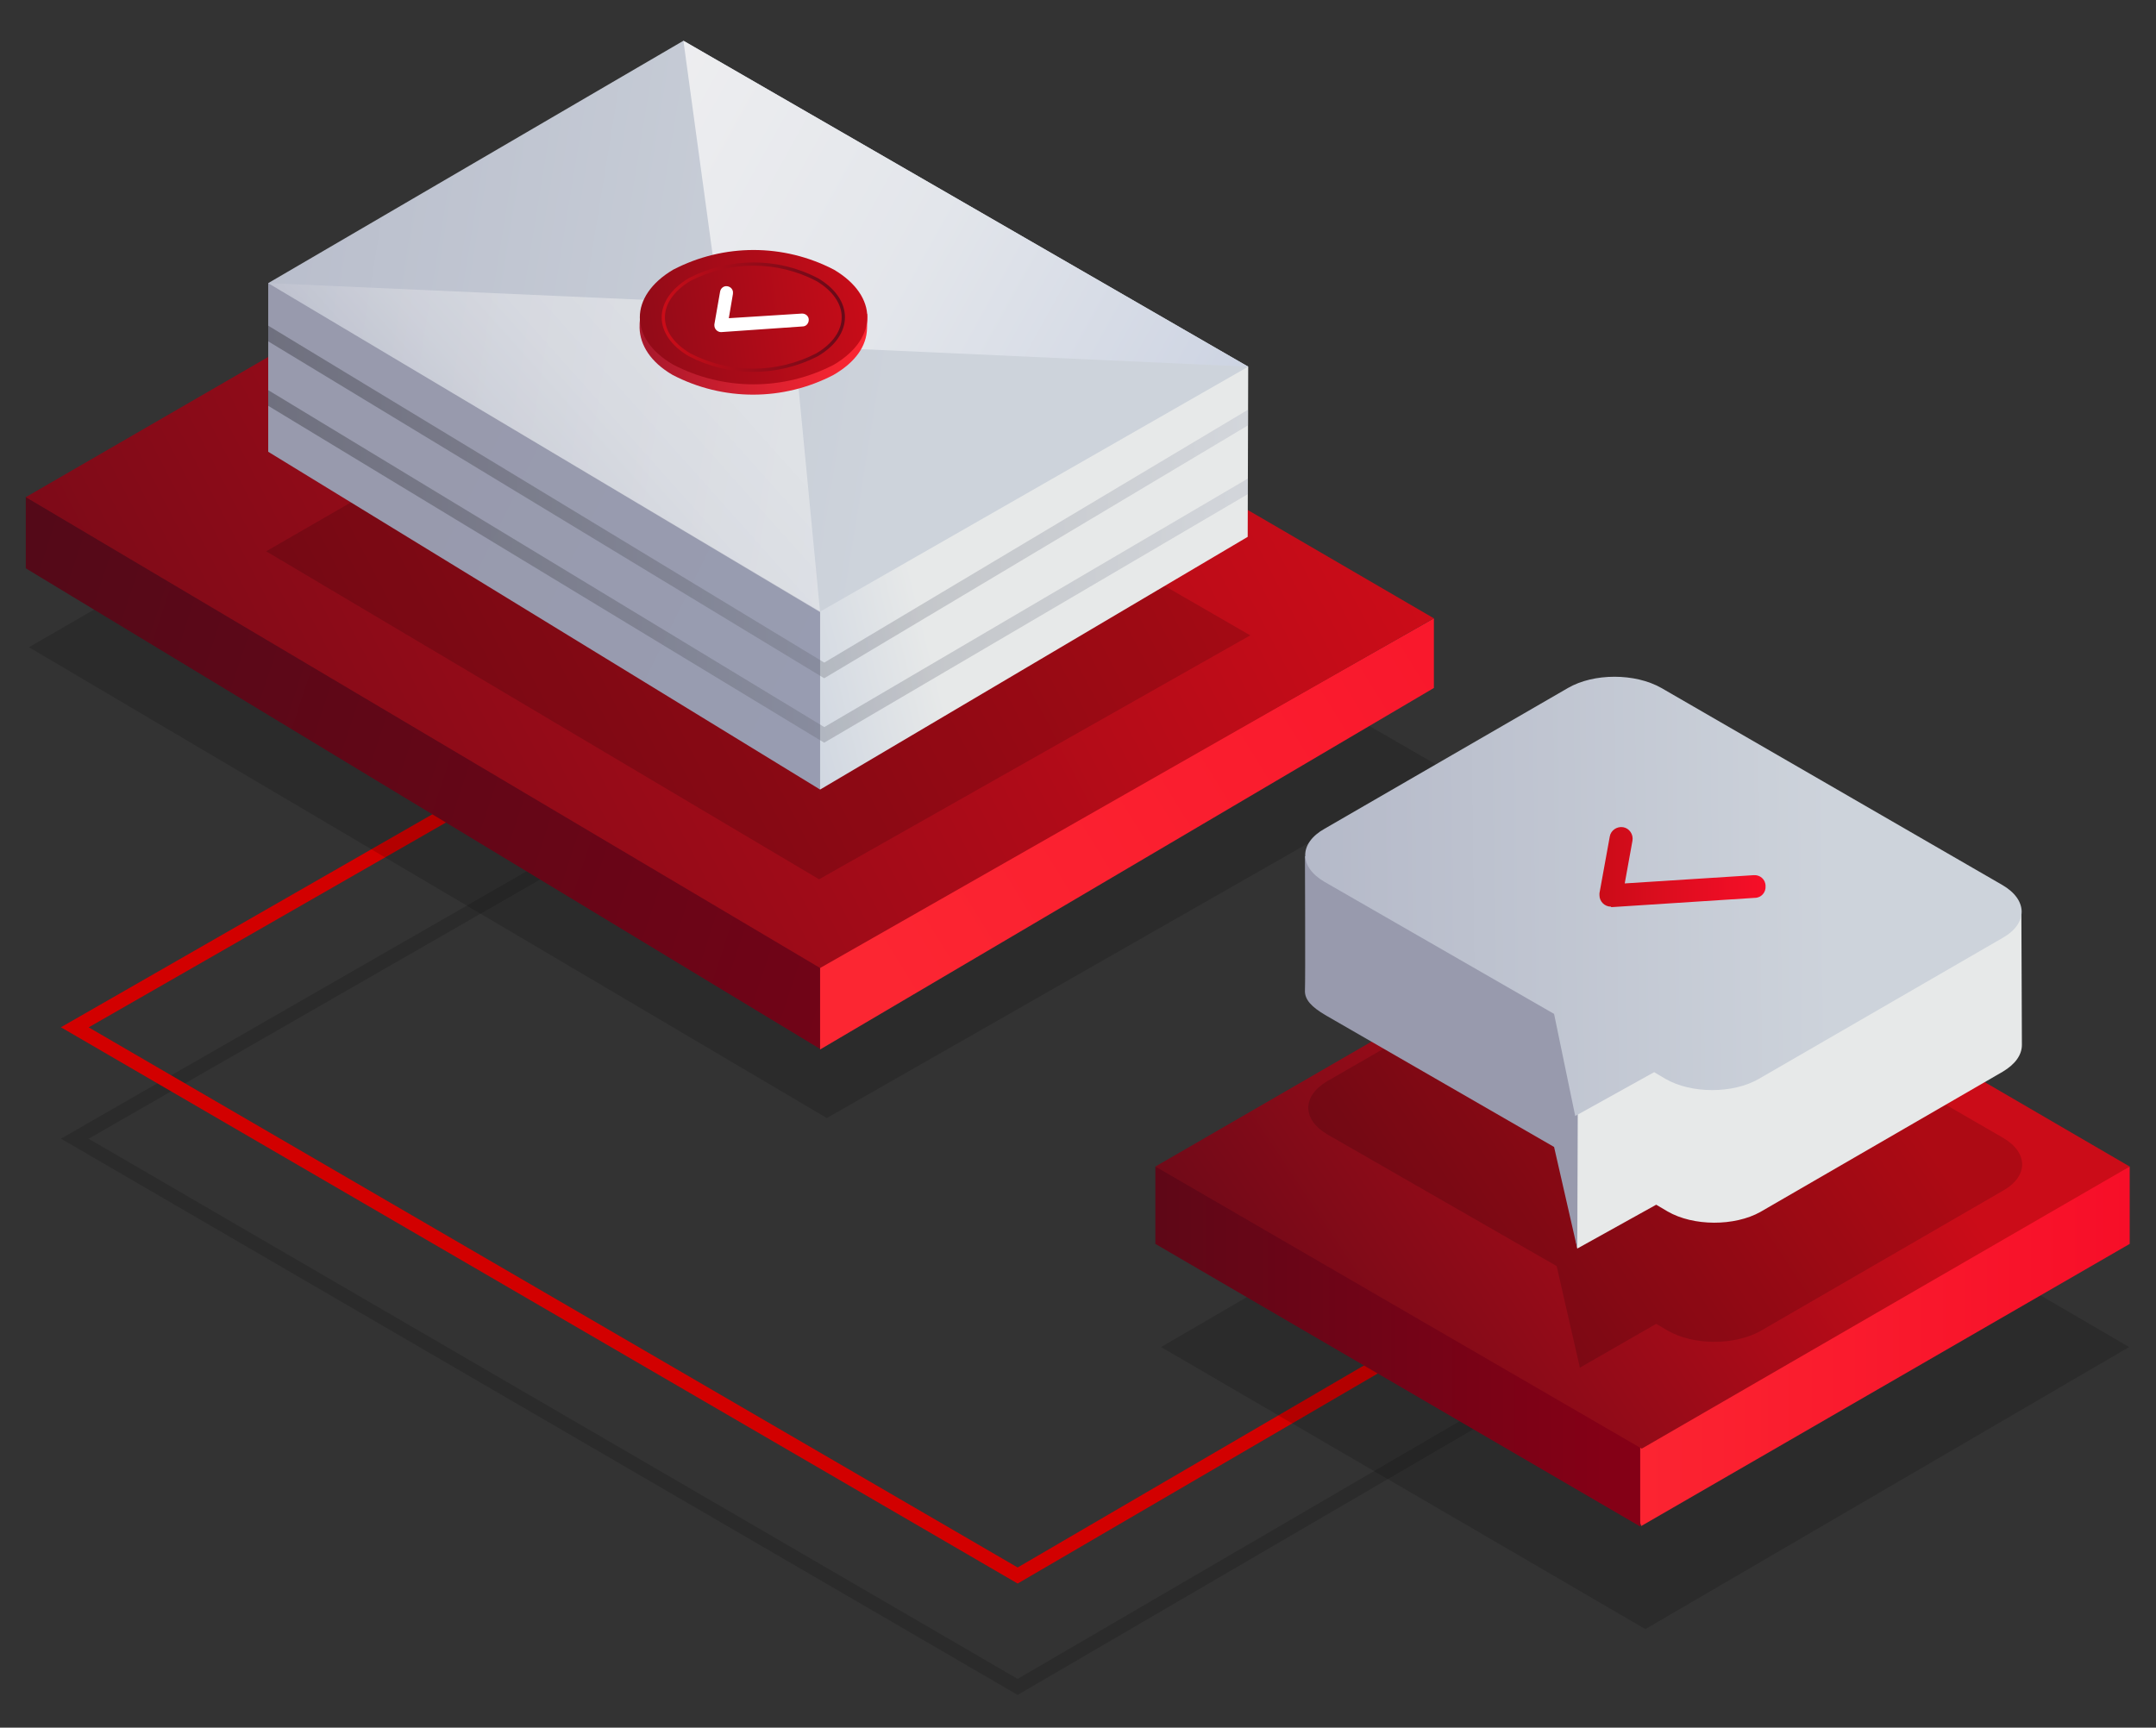 <?xml version="1.0" encoding="utf-8"?>
<!-- Generator: Adobe Illustrator 24.2.1, SVG Export Plug-In . SVG Version: 6.00 Build 0)  -->
<svg version="1.1" id="Warstwa_1" xmlns="http://www.w3.org/2000/svg" xmlns:xlink="http://www.w3.org/1999/xlink" x="0px" y="0px"
	 viewBox="0 0 418 335" style="enable-background:new 0 0 418 335;" xml:space="preserve">
<rect x="0" y="0" width="418" height="335" fill="#333333" stroke="none"/>
<style type="text/css">
	.st0{opacity:0.15;fill:none;stroke:#000000;stroke-width:2.693;enable-background:new    ;}
	.st1{fill:none;stroke:#D20000;stroke-width:2.693;}
	.st2{opacity:0.15;fill-rule:evenodd;clip-rule:evenodd;fill:url(#Prostokąt_1_1_);enable-background:new    ;}
	.st3{fill-rule:evenodd;clip-rule:evenodd;fill:url(#Prostokąt_1-2_1_);}
	.st4{fill-rule:evenodd;clip-rule:evenodd;fill:url(#Prostokąt_1-3_1_);}
	.st5{fill-rule:evenodd;clip-rule:evenodd;fill:url(#Prostokąt_1-4_1_);}
	.st6{opacity:0.15;fill-rule:evenodd;clip-rule:evenodd;fill:url(#Prostokąt_1-5_1_);enable-background:new    ;}
	.st7{fill-rule:evenodd;clip-rule:evenodd;fill:url(#Prostokąt_1-6_1_);}
	.st8{fill-rule:evenodd;clip-rule:evenodd;fill:url(#Prostokąt_1-7_1_);}
	.st9{fill-rule:evenodd;clip-rule:evenodd;fill:url(#Prostokąt_1-8_1_);}
	.st10{opacity:0.5;fill-rule:evenodd;clip-rule:evenodd;fill:url(#Prostokąt_1_kopia_1_);enable-background:new    ;}
	.st11{fill-rule:evenodd;clip-rule:evenodd;fill:url(#Prostokąt_1_kopia_2_1_);}
	.st12{clip-path:url(#SVGID_2_);}
	.st13{opacity:0.3;fill:none;stroke:url(#SVGID_3_);stroke-width:2.601;stroke-miterlimit:10;enable-background:new    ;}
	.st14{opacity:0.3;fill:none;stroke:url(#SVGID_4_);stroke-width:2.601;stroke-miterlimit:10;enable-background:new    ;}
	.st15{opacity:0.15;fill:url(#SVGID_5_);enable-background:new    ;}
	.st16{fill:url(#SVGID_6_);}
	.st17{fill:url(#SVGID_7_);}
	.st18{fill:url(#SVGID_8_);}
	.st19{opacity:0.15;fill-rule:evenodd;clip-rule:evenodd;fill:url(#Kształt_9_1_);enable-background:new    ;}
	.st20{fill-rule:evenodd;clip-rule:evenodd;fill:url(#Kształt_9-2_1_);}
	.st21{fill-rule:evenodd;clip-rule:evenodd;fill:url(#Kształt_9-3_1_);}
	.st22{fill-rule:evenodd;clip-rule:evenodd;fill:url(#Kształt_9-4_1_);}
	.st23{fill:url(#SVGID_9_);}
	.st24{fill-rule:evenodd;clip-rule:evenodd;fill:url(#Elipsa_820_1_);}
	.st25{fill-rule:evenodd;clip-rule:evenodd;fill:url(#Elipsa_820-2_1_);}
	.st26{fill:#FFFFFF;}
	.st27{fill:none;stroke:url(#Elipsa_820-3_1_);stroke-width:0.628;stroke-miterlimit:10;}
</style>
<path id="Kształt_6" class="st0" d="M130.3,154.3L14.5,220.8l182.8,106.3l162.4-94.7"/>
<path id="Kształt_6-2" class="st1" d="M130.3,132.8L14.5,199.2l182.8,106.3l121.7-71"/>
<linearGradient id="Prostokąt_1_1_" gradientUnits="userSpaceOnUse" x1="3213.422" y1="-174.379" x2="3471.453" y2="-26.026" gradientTransform="matrix(1 0 0 1 -3183.09 248)">
	<stop  offset="0" style="stop-color:#000000"/>
	<stop  offset="1" style="stop-color:#000000"/>
</linearGradient>
<path id="Prostokąt_1" class="st2" d="M122.4,58.1l157,90.7l-119.1,68L5.6,125.5L122.4,58.1z"/>
<linearGradient id="Prostokąt_1-2_1_" gradientUnits="userSpaceOnUse" x1="3459.965" y1="-33.997" x2="3166.176" y2="-130.694" gradientTransform="matrix(1 0 0 1 -3183.09 248)">
	<stop  offset="0" style="stop-color:#840016"/>
	<stop  offset="1" style="stop-color:#510A18"/>
</linearGradient>
<path id="Prostokąt_1-2" class="st3" d="M160,187.5l-1,15.9L5,110.2V96.3L160,187.5z"/>
<linearGradient id="Prostokąt_1-3_1_" gradientUnits="userSpaceOnUse" x1="3354.096" y1="-58.374" x2="3534.773" y2="-169.757" gradientTransform="matrix(1 0 0 1 -3183.09 248)">
	<stop  offset="0" style="stop-color:#FC2632"/>
	<stop  offset="1" style="stop-color:#F70E28"/>
</linearGradient>
<path id="Prostokąt_1-3" class="st4" d="M278,119.9v13.5l-119,70.1v-16.2L278,119.9z"/>
<linearGradient id="Prostokąt_1-4_1_" gradientUnits="userSpaceOnUse" x1="3425.66" y1="-192.875" x2="3162.326" y2="-55.909" gradientTransform="matrix(1 0 0 1 -3183.09 248)">
	<stop  offset="0" style="stop-color:#CB0C18"/>
	<stop  offset="1" style="stop-color:#670A18"/>
</linearGradient>
<path id="Prostokąt_1-4" class="st5" d="M121.7,28.9l156.3,91l-119,67.8L5,96.4L121.7,28.9z"/>
<linearGradient id="Prostokąt_1-5_1_" gradientUnits="userSpaceOnUse" x1="3251.82" y1="-177.083" x2="3431.679" y2="-73.669" gradientTransform="matrix(1 0 0 1 -3183.09 248)">
	<stop  offset="0" style="stop-color:#000000"/>
	<stop  offset="1" style="stop-color:#000000"/>
</linearGradient>
<path id="Prostokąt_1-5" class="st6" d="M132.9,60l109.5,63.2l-83.6,47.3L51.6,106.9L132.9,60z"/>
<linearGradient id="Prostokąt_1-6_1_" gradientUnits="userSpaceOnUse" x1="3265.331" y1="-159.929" x2="3472.695" y2="-58.277" gradientTransform="matrix(1 0 0 1 -3183.09 248)">
	<stop  offset="0" style="stop-color:#989AAD"/>
	<stop  offset="1" style="stop-color:#98A0B7"/>
</linearGradient>
<path id="Prostokąt_1-6" class="st7" d="M162.3,118.3l-3.3,34.8L52,87.6V54.9L68.6,54l80.9,44.8L162.3,118.3z"/>
<linearGradient id="Prostokąt_1-7_1_" gradientUnits="userSpaceOnUse" x1="3375.8" y1="-137.92" x2="3267.347" y2="-110.887" gradientTransform="matrix(1 0 0 1 -3183.09 248)">
	<stop  offset="0.14" style="stop-color:#E7E9E9"/>
	<stop  offset="1" style="stop-color:#98AACD"/>
</linearGradient>
<path id="Prostokąt_1-7" class="st8" d="M242,71.1l-0.1,33l-82.9,49v-34.8l11-21.1l61-31.4L242,71.1z"/>
<linearGradient id="Prostokąt_1-8_1_" gradientUnits="userSpaceOnUse" x1="3357.551" y1="-180.085" x2="3153.692" y2="-213.244" gradientTransform="matrix(1 0 0 1 -3183.09 248)">
	<stop  offset="0" style="stop-color:#CDD3DB"/>
	<stop  offset="1" style="stop-color:#ACB0C2"/>
</linearGradient>
<path id="Prostokąt_1-8" class="st9" d="M132.5,7.9L242,71.1l-83,47.5L52,54.9L132.5,7.9z"/>
<linearGradient id="Prostokąt_1_kopia_1_" gradientUnits="userSpaceOnUse" x1="3348.264" y1="-214.45" x2="3264.715" y2="-139.861" gradientTransform="matrix(1 0 0 1 -3183.09 248)">
	<stop  offset="0.1" style="stop-color:#F5F5F5"/>
	<stop  offset="0.42" style="stop-color:#F3F3F3"/>
	<stop  offset="0.59" style="stop-color:#EBEBEE"/>
	<stop  offset="0.73" style="stop-color:#DDDEE4"/>
	<stop  offset="0.85" style="stop-color:#CACCD7"/>
	<stop  offset="0.96" style="stop-color:#B1B4C5"/>
	<stop  offset="0.98" style="stop-color:#ACB0C2"/>
</linearGradient>
<path id="Prostokąt_1_kopia" class="st10" d="M52,54.9l107,63.8l-5.7-59.3L52,54.9z"/>
<linearGradient id="Prostokąt_1_kopia_2_1_" gradientUnits="userSpaceOnUse" x1="3241.911" y1="-253.942" x2="3501.126" y2="-110.004" gradientTransform="matrix(1 0 0 1 -3183.09 248)">
	<stop  offset="0" style="stop-color:#F1F1F1"/>
	<stop  offset="0.23" style="stop-color:#EEEEF0"/>
	<stop  offset="0.44" style="stop-color:#E3E6EB"/>
	<stop  offset="0.63" style="stop-color:#D1D7E4"/>
	<stop  offset="0.82" style="stop-color:#B8C3DA"/>
	<stop  offset="1" style="stop-color:#98AACD"/>
</linearGradient>
<path id="Prostokąt_1_kopia_2" class="st11" d="M132.5,7.9L242,71.1l-101.5-4.6L132.5,7.9z"/>
<g>
	<g>
		<defs>
			<polygon id="SVGID_1_" points="52,55 161.4,118.1 161.4,118.1 242,71.4 241.9,114.6 161,161.4 52,98.3 			"/>
		</defs>
		<clipPath id="SVGID_2_">
			<use xlink:href="#SVGID_1_"  style="overflow:visible;"/>
		</clipPath>
		<g class="st12">
			
				<linearGradient id="SVGID_3_" gradientUnits="userSpaceOnUse" x1="-1295.972" y1="-142.465" x2="-1081.064" y2="-142.465" gradientTransform="matrix(-1 0 0 1 -1044.56 248)">
				<stop  offset="0" style="stop-color:#ACB0C2"/>
				<stop  offset="1" style="stop-color:#050505"/>
			</linearGradient>
			<polyline class="st13" points="37.2,68.2 159.8,142.5 250.8,89.1 			"/>
			
				<linearGradient id="SVGID_4_" gradientUnits="userSpaceOnUse" x1="-1293.793" y1="-154.911" x2="-1081.064" y2="-154.911" gradientTransform="matrix(-1 0 0 1 -1044.56 248)">
				<stop  offset="0" style="stop-color:#ACB0C2"/>
				<stop  offset="1" style="stop-color:#050505"/>
			</linearGradient>
			<polyline class="st14" points="37.2,55.7 159.8,130 248.6,77 			"/>
		</g>
	</g>
</g>
<linearGradient id="SVGID_5_" gradientUnits="userSpaceOnUse" x1="-139.438" y1="-227.123" x2="-252.755" y2="-309.104" gradientTransform="matrix(-1 0 0 1 121.67 530.17)">
	<stop  offset="0" style="stop-color:#000000"/>
	<stop  offset="1" style="stop-color:#000000"/>
</linearGradient>
<polygon class="st15" points="319,206.5 225.1,261.2 319,315.9 412.8,261.2 "/>
<linearGradient id="SVGID_6_" gradientUnits="userSpaceOnUse" x1="-189.13" y1="-269.12" x2="-291.23" y2="-269.12" gradientTransform="matrix(-1 0 0 1 121.67 530.17)">
	<stop  offset="0" style="stop-color:#FC2632"/>
	<stop  offset="1" style="stop-color:#F70E28"/>
</linearGradient>
<polygon class="st16" points="318.2,295.9 412.9,241.2 412.9,226.2 310.8,274.7 "/>
<linearGradient id="SVGID_7_" gradientUnits="userSpaceOnUse" x1="-189.517" y1="-269.082" x2="-70.741" y2="-269.082" gradientTransform="matrix(-1 0 0 1 121.67 530.17)">
	<stop  offset="0" style="stop-color:#840016"/>
	<stop  offset="1" style="stop-color:#510A18"/>
</linearGradient>
<polygon class="st17" points="318,296 318,266.2 224,226.2 224,241.2 "/>
<linearGradient id="SVGID_8_" gradientUnits="userSpaceOnUse" x1="-236.952" y1="-330.697" x2="-119.677" y2="-252.664" gradientTransform="matrix(-1 0 0 1 121.67 530.17)">
	<stop  offset="0" style="stop-color:#CB0C18"/>
	<stop  offset="1" style="stop-color:#670A18"/>
</linearGradient>
<polygon class="st18" points="318.8,171.4 224,226.2 318.3,280.9 412.9,226.2 "/>
<linearGradient id="Kształt_9_1_" gradientUnits="userSpaceOnUse" x1="505.355" y1="-25.233" x2="366.954" y2="-25.243" gradientTransform="matrix(1 0 0 1 -131.49 248)">
	<stop  offset="0" style="stop-color:#000000"/>
	<stop  offset="1" style="stop-color:#000000"/>
</linearGradient>
<path id="Kształt_9" class="st19" d="M323.3,258l-2.2-1.3l-14.8,8.5l-4.5-19.7L257.4,220c-5-2.9-5-7.5,0-10.4l47-27.1
	c5-2.9,13-2.9,18,0l65.9,38.1c5,2.9,5,7.5,0,10.3l-47,27.2C336.3,260.9,328.3,260.9,323.3,258z"/>
<linearGradient id="Kształt_9-2_1_" gradientUnits="userSpaceOnUse" x1="529.899" y1="-38.407" x2="558.632" y2="-38.407" gradientTransform="matrix(1 0 0 1 -131.49 248)">
	<stop  offset="0" style="stop-color:#E7E9E9"/>
	<stop  offset="1" style="stop-color:#98AACD"/>
</linearGradient>
<path id="Kształt_9-2" class="st20" d="M323.3,234.9l-2.2-1.3l-15.3,8.5l-3.9-23.3c0,0,16.2-25.6,21.2-22.7l68.8-19
	c0,0,0.1,23.6,0.1,25.5s-1.2,3.7-3.7,5.2l-47,27.2C336.3,237.8,328.3,237.8,323.3,234.9z"/>
<linearGradient id="Kształt_9-3_1_" gradientUnits="userSpaceOnUse" x1="434.491" y1="-43.95" x2="512.407" y2="-43.95" gradientTransform="matrix(1 0 0 1 -131.49 248)">
	<stop  offset="0" style="stop-color:#989AAD"/>
	<stop  offset="1" style="stop-color:#98A0B7"/>
</linearGradient>
<path id="Kształt_9-3" class="st21" d="M305.8,242.1l-4.5-19.7l-44.4-25.6c-2.5-1.5-4-2.9-3.9-4.8c0.1-1.9,0-26,0-26l53,18.4
	L305.8,242.1z"/>
<linearGradient id="Kształt_9-4_1_" gradientUnits="userSpaceOnUse" x1="486.614" y1="-74.769" x2="347.774" y2="-73.128" gradientTransform="matrix(1 0 0 1 -131.49 248)">
	<stop  offset="0" style="stop-color:#CDD3DB"/>
	<stop  offset="1" style="stop-color:#ACB0C2"/>
</linearGradient>
<path id="Kształt_9-4" class="st22" d="M322.9,209.2l-2.2-1.3l-15.3,8.5l-4.1-19.8L256.8,171c-5-2.9-5-7.5,0-10.3l47.2-27.3
	c5-2.9,13-2.9,18.1,0l66.1,38.2c5,2.9,5,7.5,0,10.3L341,209.2C336,212.1,327.9,212.1,322.9,209.2z"/>
<g id="Kształt_1_kopia">
	
		<linearGradient id="SVGID_9_" gradientUnits="userSpaceOnUse" x1="310.1" y1="-79.865" x2="342.341" y2="-79.865" gradientTransform="matrix(1 0 0 1 0 248)">
		<stop  offset="0" style="stop-color:#CB0C18"/>
		<stop  offset="1" style="stop-color:#F70E28"/>
	</linearGradient>
	<path class="st23" d="M312.3,175.8c-1.2,0-2.2-1-2.2-2.2c0-0.1,0-0.3,0-0.4l2-11c0.2-1.2,1.4-2,2.6-1.8s2,1.4,1.8,2.6l0,0l-1.5,8.3
		l25-1.6c1.2-0.1,2.3,0.8,2.3,2.1c0.1,1.2-0.8,2.3-2.1,2.3l-27.8,1.8L312.3,175.8z"/>
</g>
<linearGradient id="Elipsa_820_1_" gradientUnits="userSpaceOnUse" x1="171.472" y1="-184.323" x2="90.315" y2="-174.147" gradientTransform="matrix(1 0 0 1 0 248)">
	<stop  offset="0" style="stop-color:#FF2632"/>
	<stop  offset="0.11" style="stop-color:#F62531"/>
	<stop  offset="0.28" style="stop-color:#DE2130"/>
	<stop  offset="0.5" style="stop-color:#B71B2D"/>
	<stop  offset="0.75" style="stop-color:#82132A"/>
	<stop  offset="0.88" style="stop-color:#630E28"/>
</linearGradient>
<path id="Elipsa_820" class="st24" d="M124.1,61.6c9.8-5.1,34.3-5.8,44-0.7c0,0,0.1-0.6,0,2.8c-0.1,3.4-2.2,6.5-6.5,9
	c-9.8,5.1-21.4,5.1-31.2,0c-4.3-2.5-6.3-5.8-6.4-9.1C124,62.8,124,62.7,124.1,61.6z"/>
<linearGradient id="Elipsa_820-2_1_" gradientUnits="userSpaceOnUse" x1="170.704" y1="-189.584" x2="89.79" y2="-179.441" gradientTransform="matrix(1 0 0 1 0 248)">
	<stop  offset="0" style="stop-color:#CB0C18"/>
	<stop  offset="1" style="stop-color:#670A18"/>
</linearGradient>
<path id="Elipsa_820-2" class="st25" d="M130.5,52.3c9.8-5.1,21.4-5.1,31.2,0c8.6,5.1,8.6,13.3,0,18.4c-9.8,5.1-21.4,5.1-31.2,0
	C121.9,65.7,121.9,57.4,130.5,52.3z"/>
<g id="Kształt_1_kopia-2">
	<path class="st26" d="M139.8,64.4c-0.7,0-1.3-0.6-1.3-1.3c0-0.1,0-0.1,0-0.2l1.1-6.3c0.1-0.7,0.7-1.2,1.4-1.1
		c0.7,0.1,1.2,0.7,1.1,1.4V57l-0.8,4.7l14.2-0.9c0.7,0,1.3,0.5,1.3,1.2s-0.5,1.3-1.2,1.3L139.8,64.4L139.8,64.4z"/>
</g>
<linearGradient id="Elipsa_820-3_1_" gradientUnits="userSpaceOnUse" x1="163.648" y1="-188.707" x2="128.488" y2="-184.298" gradientTransform="matrix(1 0 0 1 0 248)">
	<stop  offset="0" style="stop-color:#670A18"/>
	<stop  offset="1" style="stop-color:#CB0C18"/>
</linearGradient>
<path id="Elipsa_820-3" class="st27" d="M133.7,54.2c7.8-4,17-4,24.7,0c6.8,4,6.8,10.6,0,14.6c-7.8,4-17,4-24.7,0
	C126.9,64.8,126.9,58.3,133.7,54.2z"/>
</svg>
